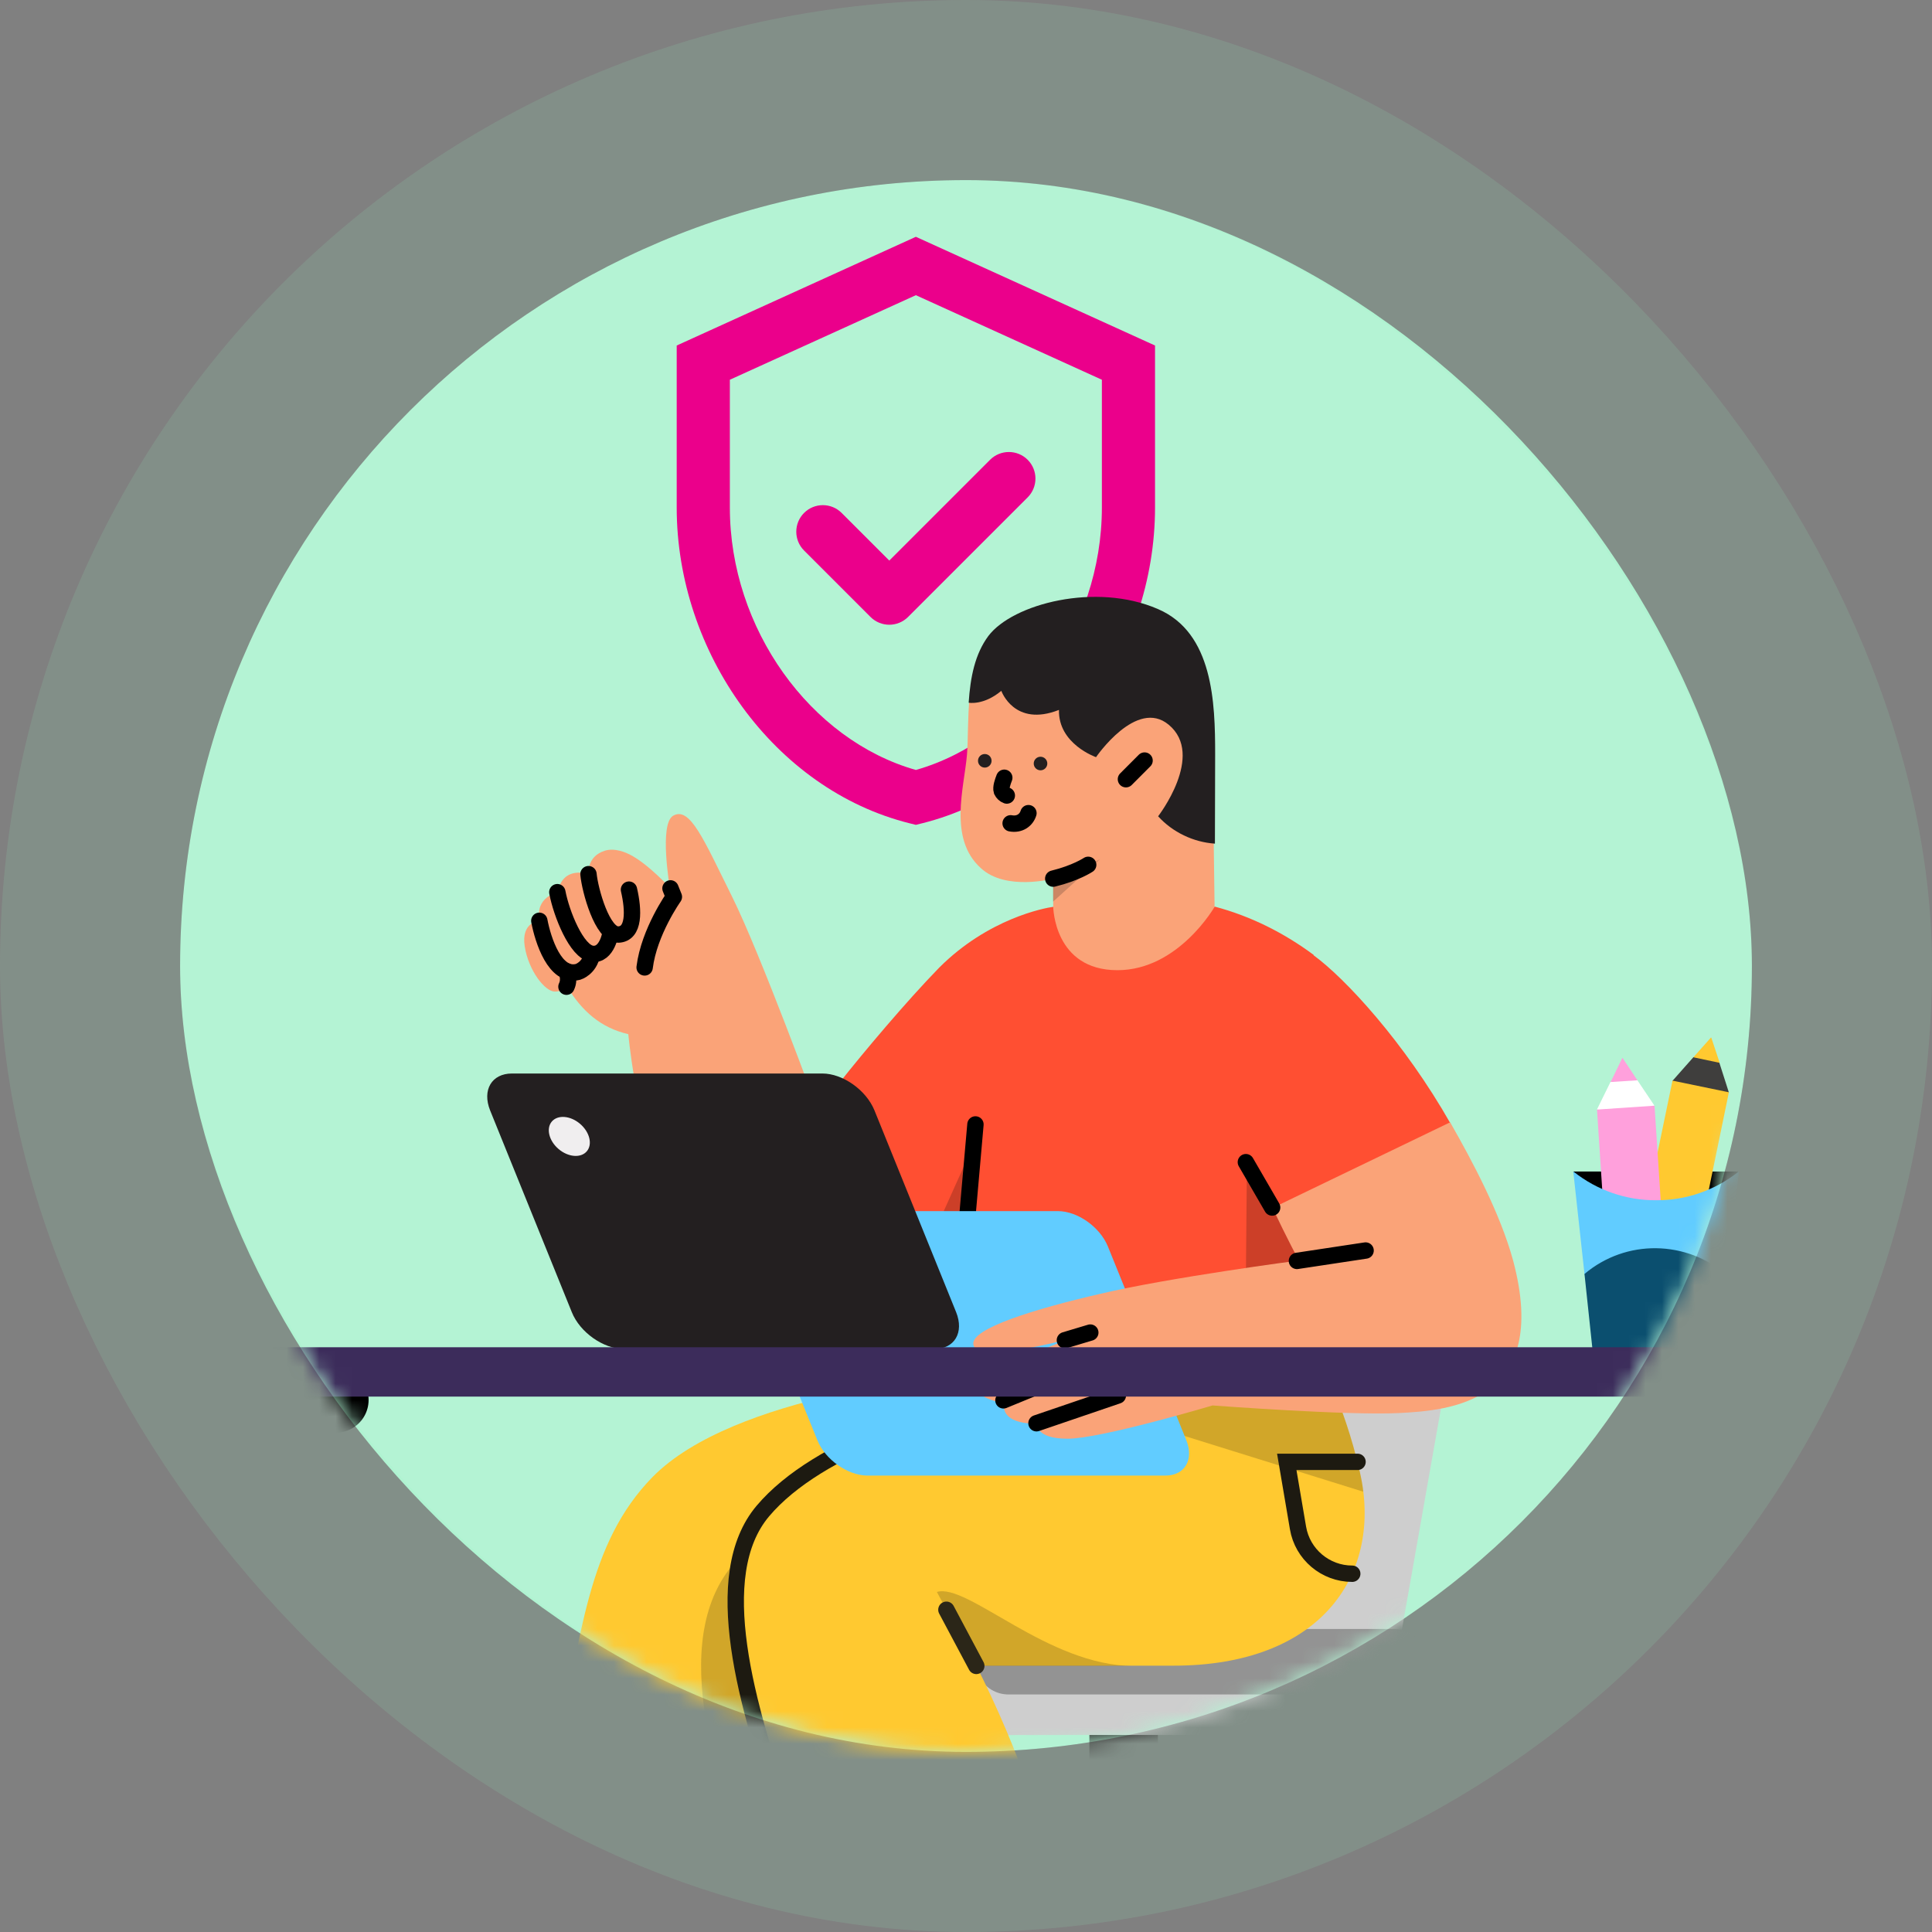 <svg width="118" height="118" viewBox="0 0 118 118" fill="none" xmlns="http://www.w3.org/2000/svg">
<rect x="0" y="0" width="118" height="118" fill="#808080" stroke="none"/>
<rect x="11" y="11" width="96" height="96" rx="48" fill="#B4F3D4"/>
<rect x="5.5" y="5.5" width="107" height="107" rx="53.5" stroke="#95EBC0" stroke-opacity="0.14" stroke-width="11"/>
<mask id="mask0_450_2716" style="mask-type:alpha" maskUnits="userSpaceOnUse" x="11" y="11" width="96" height="96">
<rect x="11" y="11" width="96" height="96" rx="48" fill="white"/>
</mask>
<g mask="url(#mask0_450_2716)">
<path fill-rule="evenodd" clip-rule="evenodd" d="M70.545 21.103L55.938 14.463L41.331 21.103V31.001C41.331 39.844 47.294 48.22 55.544 50.281L55.938 50.379L56.331 50.281C64.582 48.22 70.545 39.844 70.545 31.001V21.103ZM44.577 31.001V23.193L55.938 18.029L67.299 23.193V31.001C67.299 38.385 62.383 45.198 55.938 47.027C49.493 45.198 44.577 38.385 44.577 31.001ZM62.766 30.378C63.4 29.744 63.4 28.716 62.766 28.082C62.132 27.449 61.105 27.449 60.471 28.082L54.315 34.238L51.405 31.328C50.771 30.695 49.743 30.695 49.11 31.328C48.476 31.962 48.476 32.99 49.11 33.624L53.167 37.681C53.801 38.315 54.829 38.315 55.462 37.681L62.766 30.378Z" fill="#EB008B"/>
<path d="M70.715 129.821L70.721 103.416L66.535 103.412L66.531 129.821H70.715Z" fill="#231F20"/>
<path d="M84.937 103.42L89.15 79.545C89.334 78.506 89.098 77.53 88.486 76.799C88.177 76.441 87.791 76.156 87.356 75.964C86.923 75.772 86.452 75.68 85.978 75.692H69.979C67.854 75.692 65.821 77.421 65.446 79.544L61.236 103.42H84.937ZM79.208 93.438C79.379 93.434 79.552 93.466 79.71 93.537C79.869 93.605 80.009 93.709 80.123 93.84C80.237 93.98 80.319 94.143 80.363 94.317C80.405 94.491 80.409 94.674 80.375 94.85C80.3 95.239 80.094 95.591 79.793 95.847C79.492 96.105 79.112 96.252 78.716 96.264H71.714C71.538 96.27 71.361 96.237 71.199 96.164C71.037 96.093 70.894 95.982 70.781 95.846C70.668 95.709 70.589 95.549 70.548 95.376C70.507 95.204 70.507 95.025 70.546 94.852C70.622 94.462 70.828 94.111 71.128 93.853C71.43 93.597 71.81 93.45 72.206 93.438H79.208Z" fill="#CECECE"/>
<path opacity="0.2" d="M84.937 103.42L85.403 100.782L62.282 97.537L61.236 103.42H84.937Z" fill="#939393"/>
<path d="M43.49 101.791H64.784C65.905 101.791 66.814 102.7 66.814 103.82V103.937C66.814 105.056 65.905 105.966 64.784 105.966H43.49C42.368 105.966 41.46 105.056 41.46 103.937V103.82C41.46 102.7 42.368 101.791 43.49 101.791Z" fill="#CECECE"/>
<path d="M61.384 101.791H84.908C86.028 101.791 86.938 102.7 86.938 103.82V103.937C86.938 105.056 86.028 105.966 84.908 105.966H61.384C60.264 105.966 59.355 105.056 59.355 103.937V103.82C59.355 102.7 60.264 101.791 61.384 101.791Z" fill="#CECECE"/>
<path d="M61.587 101.491H85.138" stroke="#939393" stroke-width="4" stroke-linecap="round" stroke-linejoin="round"/>
<path d="M51.501 65.868C50.569 67.033 49.947 67.81 49.947 67.81C49.947 67.81 46.44 58.231 44.705 54.749C42.971 51.254 42.143 49.249 41.12 49.818C40.239 50.311 40.913 54.219 40.913 54.219C40.913 54.219 39.567 52.744 38.454 52.187C38.299 52.109 37.561 51.747 36.913 51.967C35.8 52.342 35.956 53.391 35.956 53.391C35.956 53.391 34.376 52.821 34.066 54.491C34.066 54.491 32.642 54.801 32.966 56.225C32.966 56.225 31.814 56.291 32.047 57.791C32.279 59.293 33.29 60.562 33.885 60.562C34.182 60.562 34.44 60.471 34.623 60.25C35.554 61.764 36.694 62.775 38.375 63.163C38.375 63.163 39.955 81.18 49.028 81.18C53.106 81.18 56.108 78.864 57.688 77.271L51.501 65.868Z" fill="#FAA378"/>
<path d="M32.94 56.239C33.159 57.403 33.897 59.733 35.308 59.357C35.308 59.357 36.007 59.15 36.163 58.27" stroke="black" stroke-linecap="round" stroke-linejoin="round"/>
<path d="M34.04 54.491C34.285 55.798 35.218 58.141 36.163 58.257C37.107 58.374 37.301 56.924 37.301 56.924" stroke="black" stroke-linecap="round" stroke-linejoin="round"/>
<path d="M35.942 53.391C36.032 54.361 36.784 57.118 37.768 57.079C38.751 57.041 38.713 55.617 38.415 54.336" stroke="black" stroke-linecap="round" stroke-linejoin="round"/>
<path d="M34.597 60.265C34.83 59.785 34.597 59.32 34.597 59.32" stroke="black" stroke-linecap="round" stroke-linejoin="round"/>
<path d="M76.429 87.225L75.446 82.656L59.046 83.537L58.063 84.054C58.063 84.054 44.834 85.115 39.839 90.228C35.916 94.254 35.451 99.832 33.935 107.819C33.535 109.966 33.147 112.116 32.809 113.863L46.09 120.334C48.407 111.623 48.614 107.274 48.602 101.644L64.702 101.696C72.339 101.722 78.035 94.68 76.429 87.225Z" fill="#FFC930"/>
<path opacity="0.2" d="M48.588 101.645L45.779 94.578C41.236 98.215 42.143 106.059 47.009 116.634C48.459 110.266 48.614 106.396 48.588 101.645Z" fill="#1D1A11"/>
<path d="M83.056 89.905C82.047 85.491 80.416 82.708 80.416 82.708L71.304 83.29C71.304 83.29 52.406 85.4 46.595 92.286C41.87 97.89 48.511 111.546 50.84 119.208H65.557C64.288 112.582 62.166 106.757 59.629 101.734H71.627C80.869 101.748 84.454 95.987 83.056 89.905Z" fill="#FFC930"/>
<path opacity="0.2" d="M83.056 89.905C82.047 85.491 80.416 82.708 80.416 82.708L71.303 83.29C71.303 83.29 59.072 84.791 66.411 85.853L83.263 91.108C83.225 90.719 83.147 90.319 83.056 89.905Z" fill="#1D1A11"/>
<path opacity="0.2" d="M57.222 97.232L59.643 101.749C59.643 101.749 73.181 101.749 69.233 101.749C64.004 101.749 59.086 96.662 57.222 97.232Z" fill="#1D1A11"/>
<path d="M54.218 87.419C51.087 88.674 48.29 90.279 46.595 92.286C43.269 96.221 45.572 104.143 48.031 111.157" stroke="#1D1A11" stroke-linecap="round" stroke-linejoin="round"/>
<path d="M59.901 53.017C61.428 54.44 64.328 53.664 64.328 53.664V62.051L73.867 60.575L74.191 55.98L74.061 46.389C74.061 43.257 74.061 39.724 70.682 38.274C66.904 36.629 61.881 37.16 60.379 39.114C58.891 41.083 59.215 44.111 59.06 46.092C58.891 48.098 57.908 51.217 59.901 53.017Z" fill="#FAA378"/>
<path d="M88.61 68.652C85.763 63.63 82.125 59.721 80.235 58.349V58.323C78.423 56.978 76.391 55.955 74.191 55.372C74.191 55.372 71.977 59.256 68.249 59.256C64.366 59.256 64.328 55.385 64.328 55.385C63.783 55.462 60.367 56.097 57.364 59.099C55.37 61.145 52.744 64.265 51.242 66.167L57.481 77.492C57.972 76.987 58.541 76.315 58.943 75.732L58.036 84.119H81.128L80.728 72.561L88.61 68.652Z" fill="#FF4F32"/>
<path opacity="0.2" d="M64.314 53.675V55.073L67.188 52.472C65.7 53.325 64.314 53.675 64.314 53.675Z" fill="#171717"/>
<path d="M59.163 42.919C59.163 42.919 60.069 43.1 61.157 42.194C61.157 42.194 61.946 44.433 64.678 43.359C64.626 45.443 66.942 46.245 66.942 46.245C66.942 46.245 69.415 42.622 71.382 44.265C73.621 46.129 70.734 49.856 70.734 49.856C71.615 50.828 72.884 51.437 74.203 51.527L74.217 46.064C74.217 42.932 74.1 38.648 70.722 37.198C66.942 35.554 61.855 36.875 60.367 38.842C59.551 39.942 59.267 41.341 59.163 42.919Z" fill="#231F20"/>
<path opacity="0.2" d="M76.158 70.957L76.041 84.146H81.142L79.497 76.897L76.158 70.957Z" fill="black"/>
<path opacity="0.2" d="M50.97 66.528C50.349 67.318 49.947 67.796 49.947 67.796L50.763 69.88L50.97 66.528Z" fill="#171717"/>
<path opacity="0.2" d="M55.254 79.279C56.199 78.658 56.989 77.972 57.596 77.363C58.089 76.858 58.555 76.315 58.956 75.732L59.577 69.662L55.254 79.279Z" fill="black"/>
<path d="M50.892 70.204L49.947 67.81" stroke="black" stroke-width="4" stroke-linecap="round"/>
<path d="M58.955 75.745L59.577 68.677" stroke="black" stroke-linecap="round"/>
<path d="M68.768 47.592L69.906 46.452" stroke="black" stroke-linecap="round"/>
<path d="M49.921 87.962L45.133 76.133C44.653 74.941 45.224 73.971 46.414 73.971H64.612C65.804 73.971 67.175 74.928 67.668 76.133L72.456 87.962C72.934 89.153 72.365 90.124 71.175 90.124H52.963C51.773 90.112 50.4 89.153 49.921 87.962Z" fill="#61CCFF"/>
<path d="M50.802 78.532C51.149 78.124 50.972 77.401 50.404 76.92C49.839 76.439 49.098 76.38 48.75 76.787C48.403 77.196 48.581 77.917 49.146 78.4C49.713 78.881 50.453 78.94 50.802 78.532Z" fill="white"/>
<path d="M61.726 50.286C62.269 50.389 62.683 50.091 62.814 49.665" stroke="black" stroke-linecap="round"/>
<path d="M65.195 81.802C64.885 81.957 60.846 83.511 60.069 84.144C58.658 85.27 61.312 85.698 61.312 85.698C61.157 87.096 63.344 86.941 63.344 86.941C63.344 86.941 63.188 87.872 65.207 87.872C67.24 87.872 74.06 85.84 74.06 85.84C74.06 85.84 82.293 86.461 85.413 86.306C88.519 86.151 94.733 85.684 92.415 76.986C91.638 74.139 89.955 70.968 88.57 68.547L77.724 73.777C78.591 75.615 79.329 76.986 79.329 76.986C79.329 76.986 71.434 78.022 67.214 79.019C63.176 79.951 59.319 81.142 59.448 82.099C59.577 83.329 65.195 81.802 65.195 81.802Z" fill="#FAA378"/>
<path d="M68.275 85.232L63.305 86.927" stroke="black" stroke-linecap="round"/>
<path d="M67.344 83.044L61.286 85.529" stroke="black" stroke-linecap="round"/>
<path d="M66.592 81.389L65.04 81.855" stroke="black" stroke-linecap="round"/>
<path d="M61.493 48.588C61.35 48.537 61.247 48.433 61.183 48.304C61.117 48.097 61.247 47.735 61.338 47.502" stroke="black" stroke-linecap="round"/>
<path d="M60.148 46.882C60.377 46.882 60.562 46.695 60.562 46.467C60.562 46.238 60.377 46.053 60.148 46.053C59.918 46.053 59.733 46.238 59.733 46.467C59.733 46.695 59.918 46.882 60.148 46.882Z" fill="#231F20"/>
<path d="M63.551 47.048C63.781 47.048 63.966 46.862 63.966 46.633C63.966 46.406 63.781 46.219 63.551 46.219C63.321 46.219 63.137 46.406 63.137 46.633C63.137 46.862 63.321 47.048 63.551 47.048Z" fill="#231F20"/>
<path d="M82.914 89.285H78.591L79.278 93.323C79.549 94.927 80.947 96.118 82.591 96.118" stroke="#1D1A11" stroke-linecap="round"/>
<path d="M59.629 101.748C59.629 101.748 58.386 99.406 57.803 98.318" stroke="#2B2618" stroke-linecap="round" stroke-linejoin="round"/>
<path d="M40.951 54.259L41.158 54.776C41.158 54.776 39.644 56.9 39.372 59.087" stroke="black" stroke-linecap="round" stroke-linejoin="round"/>
<path d="M66.463 52.821C66.463 52.821 65.713 53.325 64.328 53.663" stroke="black" stroke-linecap="round"/>
<path d="M83.406 76.378L79.212 77.012" stroke="black" stroke-linecap="round"/>
<path d="M76.093 70.981L77.698 73.751" stroke="black" stroke-linecap="round"/>
<path d="M34.924 80.142L29.934 67.818C29.437 66.577 30.029 65.566 31.27 65.566H50.227C51.467 65.566 52.896 66.565 53.409 67.818L58.397 80.142C58.896 81.382 58.302 82.392 57.062 82.392H38.093C36.851 82.379 35.422 81.382 34.924 80.142Z" fill="#231F20"/>
<path d="M35.84 70.317C36.203 69.892 36.017 69.141 35.426 68.638C34.838 68.136 34.066 68.075 33.703 68.5C33.343 68.925 33.527 69.677 34.116 70.179C34.706 70.681 35.478 70.743 35.84 70.317Z" fill="#F0EEEF"/>
<path d="M104.323 64.288L105.004 64.9C105.017 64.9 105.017 64.911 105.017 64.923L105.593 66.721C105.593 66.733 105.593 66.744 105.569 66.744L103.77 66.734C103.77 66.734 102.265 66.086 102.147 66.028V66.016L103.417 64.582C103.417 64.582 103.43 64.57 103.441 64.57L104.323 64.288Z" fill="#3F3E3D"/>
<path d="M101.043 67.521L100.007 65.98L99.184 65.875L98.362 66.086L97.539 67.757C97.539 67.767 97.539 67.767 97.551 67.767L99.29 68.014L101.031 67.533C101.054 67.533 101.054 67.533 101.043 67.521Z" fill="white"/>
<path d="M98.374 74.328L103.734 74.422L106.179 71.576C106.192 71.566 106.179 71.553 106.168 71.553H96.104C96.093 71.553 96.093 71.566 96.093 71.576L98.374 74.328Z" fill="black"/>
<path d="M99.549 78.549L102.147 66.016C102.147 66.004 102.16 66.004 102.16 66.004L105.58 66.71C105.593 66.71 105.593 66.721 105.593 66.721L103.006 79.265L99.549 78.549Z" fill="#FFC930"/>
<path d="M104.523 63.383L105.027 64.9C105.027 64.911 105.027 64.911 105.016 64.911L103.453 64.581C103.441 64.581 103.441 64.57 103.441 64.558L104.499 63.37C104.499 63.37 104.51 63.37 104.523 63.383Z" fill="#FFC930"/>
<path d="M97.551 67.768L101.043 67.533C101.054 67.533 101.054 67.533 101.054 67.544L101.889 80.324L98.374 80.548L97.539 67.768C97.539 67.768 97.539 67.768 97.551 67.768Z" fill="#FFA0DC"/>
<path d="M99.079 64.629L98.374 66.086L100.007 65.981L99.102 64.617C99.102 64.617 99.091 64.617 99.079 64.629Z" fill="#FFA0DC"/>
<path d="M101.149 73.306C102.97 73.317 104.746 72.705 106.179 71.566C106.192 71.553 106.204 71.566 106.204 71.576L105.51 77.902L104.381 81.7L97.963 81.641L96.775 77.809L96.093 71.576C96.093 71.566 96.104 71.566 96.116 71.566C97.551 72.705 99.326 73.317 101.149 73.306Z" fill="#61CCFF"/>
<path d="M96.775 77.809C99.313 75.668 103.006 75.727 105.498 77.902V77.914L105.016 82.346H97.256L96.775 77.809Z" fill="#0B4F6F"/>
<path d="M17.559 134.938V84.819L20.513 84.808V134.938H17.559Z" fill="#3C2C5B"/>
<path opacity="0.2" d="M17.559 89.874V84.819L20.513 84.808V88.554L17.559 89.874Z" fill="black"/>
<path d="M109.969 85.503H107.015" stroke="black" stroke-width="4" stroke-linecap="round" stroke-linejoin="round"/>
<path d="M20.513 85.503H17.559" stroke="black" stroke-width="4" stroke-linecap="round" stroke-linejoin="round"/>
<path d="M12 85.3V82.286H115.528L115.54 85.3H12Z" fill="#3C2C5B"/>
</g>
</svg>
